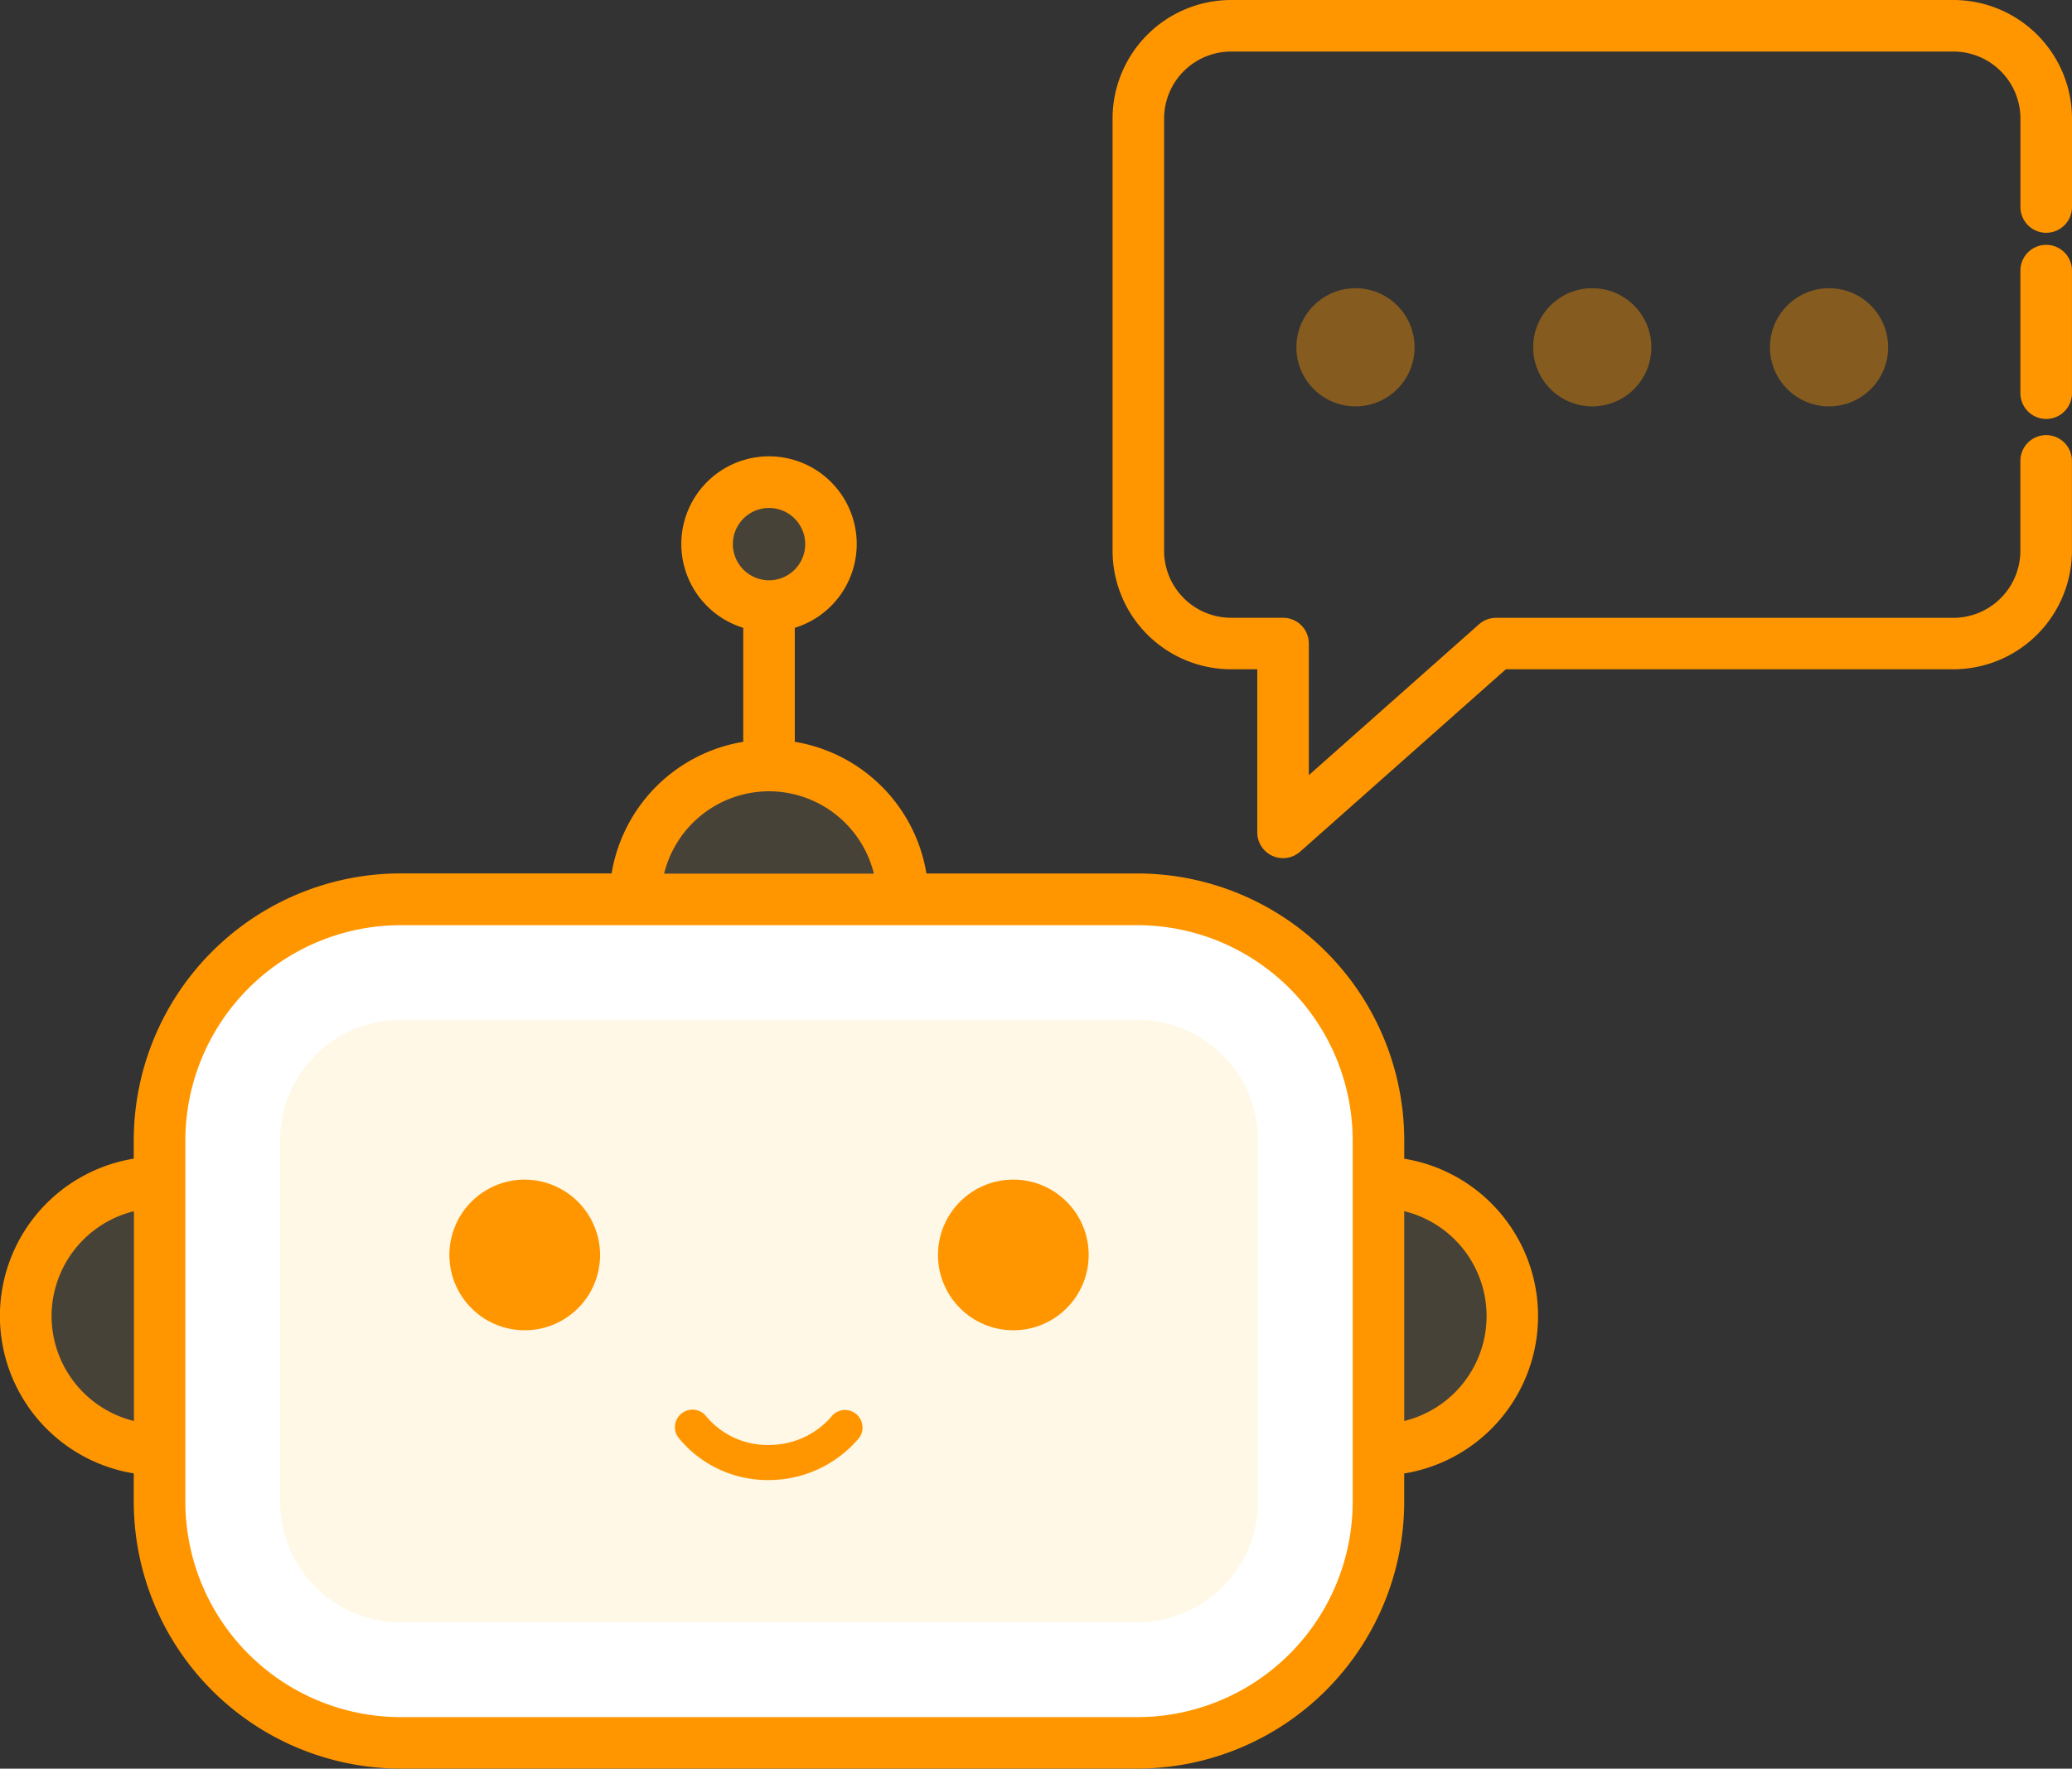 <svg xmlns="http://www.w3.org/2000/svg" width="62.89" height="53.698" viewBox="0 0 62.89 53.698">
  <rect x="0" y="0" width="62.89" height="53.698" fill="#333333" stroke="none"/>
  <g id="chatbot" transform="translate(-3.16 -11.792)">
    <path id="Path_2416" data-name="Path 2416" d="M41.716,88.464H19.356a7.34,7.34,0,0,1-7.318-7.318V70.17a7.339,7.339,0,0,1,7.318-7.318h22.36a7.34,7.34,0,0,1,7.318,7.318V81.147A7.34,7.34,0,0,1,41.716,88.464Z" transform="translate(-4.034 -23.758)" fill="#fff"/>
    <path id="Path_2417" data-name="Path 2417" d="M41.716,62.852H19.356a7.34,7.34,0,0,0-7.318,7.318v1.6a7.339,7.339,0,0,1,7.318-7.318h22.36a7.339,7.339,0,0,1,7.318,7.318v-1.6A7.34,7.34,0,0,0,41.716,62.852Z" transform="translate(-4.034 -23.758)" fill="#fff"/>
    <path id="Path_2418" data-name="Path 2418" d="M22.57,88.019a3.663,3.663,0,0,1-3.659-3.659V73.383a3.663,3.663,0,0,1,3.659-3.659H44.93a3.663,3.663,0,0,1,3.659,3.659V84.36a3.663,3.663,0,0,1-3.659,3.659Z" transform="translate(-7.248 -26.971)" fill="#ffd166" opacity="0.164"/>
    <path id="Path_2419" data-name="Path 2419" d="M8.471,78.992v8.123a4.061,4.061,0,1,1,0-8.123Z" transform="translate(-0.468 -31.304)" fill="#ffd166" opacity="0.1"/>
    <path id="Path_2420" data-name="Path 2420" d="M85.586,83.053a4.06,4.06,0,0,1-4.061,4.061V78.992A4.06,4.06,0,0,1,85.586,83.053Z" transform="translate(-36.525 -31.304)" fill="#ffd166" opacity="0.1"/>
    <path id="Path_2421" data-name="Path 2421" d="M43.214,55.224a4.06,4.06,0,0,0-4.061,4.061h8.123A4.06,4.06,0,0,0,43.214,55.224Z" transform="translate(-16.713 -20.191)" fill="#ffd166" opacity="0.1"/>
    <path id="Path_2428" data-name="Path 2428" d="M1.881,0A1.881,1.881,0,1,1,0,1.881,1.881,1.881,0,0,1,1.881,0Z" transform="translate(24.621 26.432)" fill="#ffd166" opacity="0.1"/>
    <g id="Group_5104" data-name="Group 5104" transform="translate(3.41 12.042)">
      <path id="Path_2423" data-name="Path 2423" d="M30.847,78.839a2.287,2.287,0,1,0,2.287,2.287,2.294,2.294,0,0,0-2.287-2.287Z" transform="translate(-15.17 -43.275)" fill="#ff9600"/>
      <circle id="Ellipse_32" data-name="Ellipse 32" cx="2.287" cy="2.287" r="2.287" transform="translate(28.22 35.564)" fill="#ff9600"/>
      <path id="Path_2424" data-name="Path 2424" d="M46.174,92.166a2.5,2.5,0,0,1-1.9.863,2.419,2.419,0,0,1-1.889-.853.532.532,0,0,0-.861.626,3.484,3.484,0,0,0,2.749,1.292,3.578,3.578,0,0,0,2.742-1.282.532.532,0,0,0-.845-.646Z" transform="translate(-21.186 -49.409)" fill="#ff9600"/>
      <path id="Path_2425" data-name="Path 2425" d="M45.532,59.358v-.777a7.859,7.859,0,0,0-7.85-7.851h-6.62A4.6,4.6,0,0,0,27.034,46.7V42.83a2.412,2.412,0,1,0-1.065,0V46.7a4.6,4.6,0,0,0-4.028,4.028h-6.62a7.859,7.859,0,0,0-7.851,7.851v.777a4.591,4.591,0,0,0,0,9.121v1.079a7.859,7.859,0,0,0,7.851,7.851h22.36a7.859,7.859,0,0,0,7.85-7.851V68.479a4.591,4.591,0,0,0,0-9.121ZM25.154,40.481A1.348,1.348,0,1,1,26.5,41.829,1.35,1.35,0,0,1,25.154,40.481ZM26.5,47.735a3.535,3.535,0,0,1,3.489,3H23.013a3.534,3.534,0,0,1,3.488-3ZM4.475,63.919a3.535,3.535,0,0,1,3-3.489v6.978A3.536,3.536,0,0,1,4.475,63.919Zm39.992,5.639a6.793,6.793,0,0,1-6.785,6.786H15.322a6.793,6.793,0,0,1-6.786-6.786V58.581A6.794,6.794,0,0,1,15.322,51.8h22.36a6.793,6.793,0,0,1,6.785,6.786V69.558Zm1.065-2.151V60.429a3.529,3.529,0,0,1,0,6.978Z" transform="translate(-3.41 -24.211)" fill="#ff9600" stroke="#ff9600" stroke-width="0.5"/>
      <path id="Path_2426" data-name="Path 2426" d="M92.107,12.042H70.184a3.352,3.352,0,0,0-3.348,3.348V28.513a3.352,3.352,0,0,0,3.348,3.349h1.044v5.2a.532.532,0,0,0,.885.4l6.315-5.6H92.107a3.352,3.352,0,0,0,3.348-3.349V25.785a.532.532,0,0,0-1.065,0v2.728A2.287,2.287,0,0,1,92.107,30.8H78.226a.53.53,0,0,0-.353.134l-5.58,4.948V31.33a.532.532,0,0,0-.532-.532H70.184A2.286,2.286,0,0,1,67.9,28.513V15.39a2.286,2.286,0,0,1,2.283-2.283H92.108a2.286,2.286,0,0,1,2.284,2.283v2.687a.532.532,0,0,0,1.065,0V15.39a3.353,3.353,0,0,0-3.349-3.348Z" transform="translate(-33.067 -12.042)" fill="#ff9600" stroke="#ff9600" stroke-width="0.5"/>
      <path id="Path_2427" data-name="Path 2427" d="M119.122,26a.532.532,0,0,0-.532.532v3.721a.532.532,0,1,0,1.065,0V26.527A.532.532,0,0,0,119.122,26Z" transform="translate(-57.266 -18.566)" fill="#ff9600" stroke="#ff9600" stroke-width="0.5"/>
    </g>
    <circle id="Ellipse_33" data-name="Ellipse 33" cx="1.794" cy="1.794" r="1.794" transform="translate(49.695 20.542)" fill="#ff9600" opacity="0.4"/>
    <circle id="Ellipse_34" data-name="Ellipse 34" cx="1.794" cy="1.794" r="1.794" transform="translate(42.508 20.542)" fill="#ff9600" opacity="0.4"/>
    <circle id="Ellipse_35" data-name="Ellipse 35" cx="1.794" cy="1.794" r="1.794" transform="translate(56.882 20.542)" fill="#ff9600" opacity="0.4"/>
  </g>
</svg>
